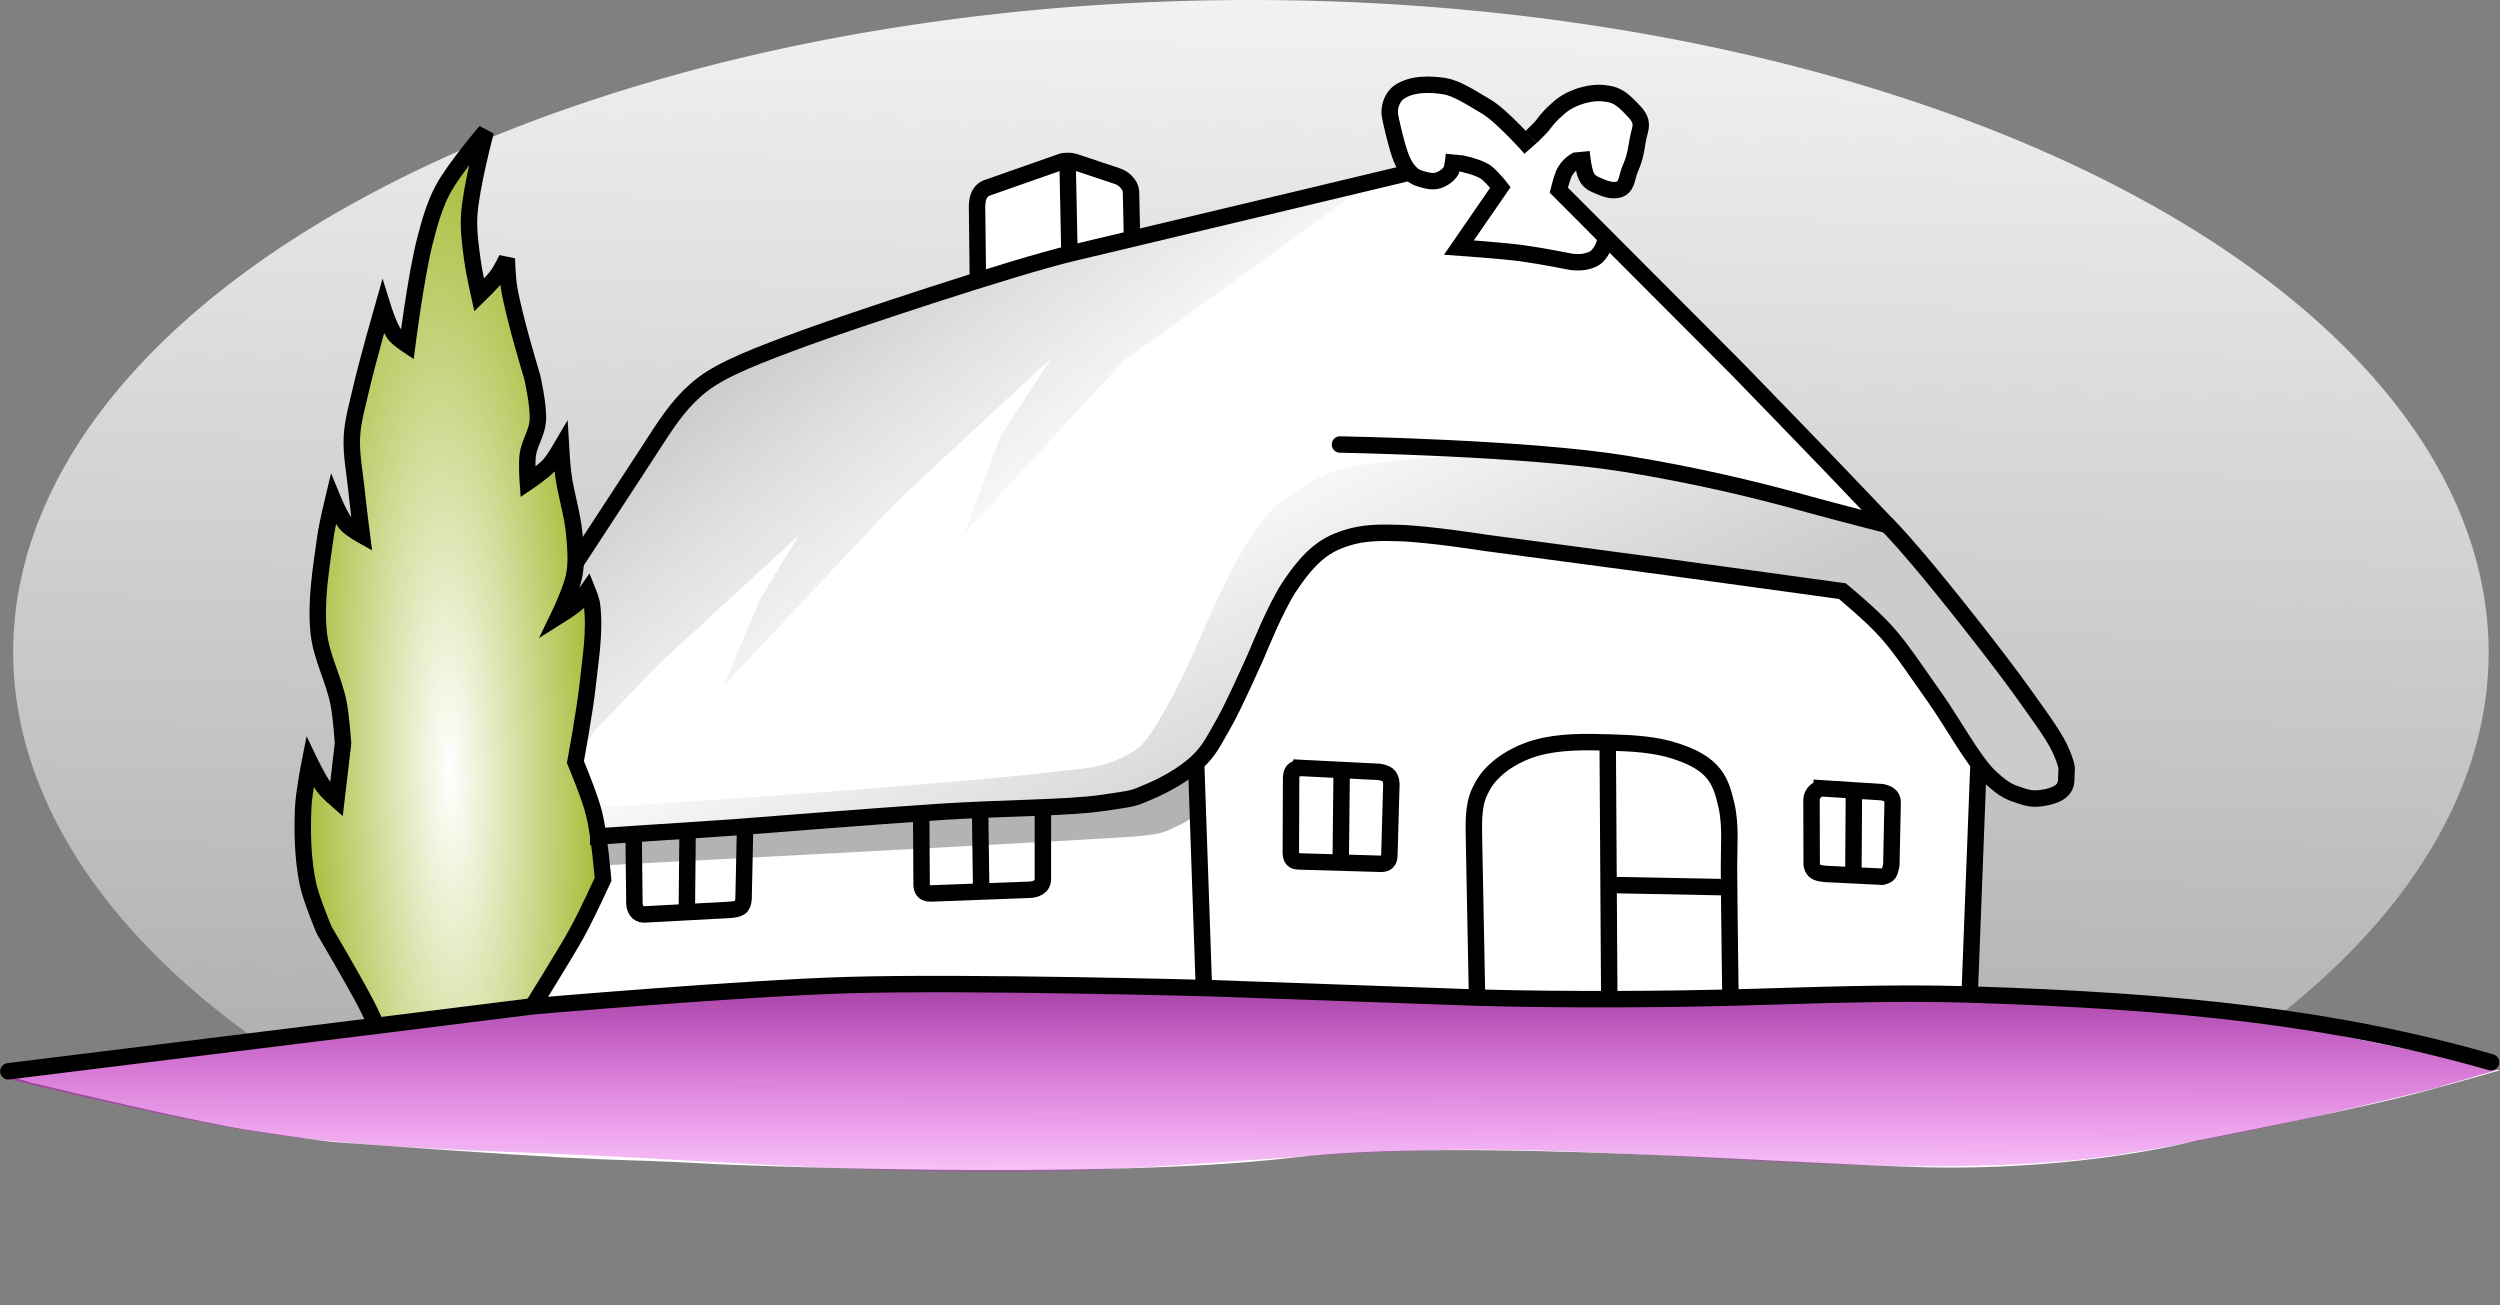 <?xml version="1.0" encoding="UTF-8" standalone="no"?>
<!-- Created with Inkscape (http://www.inkscape.org/) -->

<svg
   xmlns:osb="http://www.openswatchbook.org/uri/2009/osb"
   xmlns:dc="http://purl.org/dc/elements/1.1/"
   xmlns:cc="http://creativecommons.org/ns#"
   xmlns:rdf="http://www.w3.org/1999/02/22-rdf-syntax-ns#"
   xmlns:svg="http://www.w3.org/2000/svg"
   xmlns="http://www.w3.org/2000/svg"
   xmlns:xlink="http://www.w3.org/1999/xlink"
   xmlns:sodipodi="http://sodipodi.sourceforge.net/DTD/sodipodi-0.dtd"
   xmlns:inkscape="http://www.inkscape.org/namespaces/inkscape"
   width="322.068mm"
   height="168.124mm"
   viewBox="0 0 1141.186 595.714"
   id="svg2"
   version="1.1"
   inkscape:version="0.91 r13725"
   sodipodi:docname="bildlogo.svg">
  <rect x="0" y="0" width="1141.186" height="595.714" fill="#808080" stroke="none"/>
  <defs
     id="defs4">
    <linearGradient
       inkscape:collect="always"
       id="linearGradient5782">
      <stop
         style="stop-color:#f2f2f2;stop-opacity:1;"
         offset="0"
         id="stop5784" />
      <stop
         style="stop-color:#f5f5f5;stop-opacity:0"
         offset="1"
         id="stop5786" />
    </linearGradient>
    <linearGradient
       inkscape:collect="always"
       id="linearGradient5667">
      <stop
         style="stop-color:#cccccc;stop-opacity:1;"
         offset="0"
         id="stop5669" />
      <stop
         style="stop-color:#cccccc;stop-opacity:0;"
         offset="1"
         id="stop5671" />
    </linearGradient>
    <linearGradient
       inkscape:collect="always"
       id="linearGradient5618">
      <stop
         style="stop-color:#cccccc;stop-opacity:1;"
         offset="0"
         id="stop5620" />
      <stop
         id="stop5627"
         offset="0.34"
         style="stop-color:#cccccc;stop-opacity:0.624;" />
      <stop
         style="stop-color:#cccccc;stop-opacity:0;"
         offset="1"
         id="stop5622" />
    </linearGradient>
    <linearGradient
       inkscape:collect="always"
       id="linearGradient5570">
      <stop
         id="stop5574"
         offset="0"
         style="stop-color:#a1b92e;stop-opacity:0;" />
      <stop
         id="stop5572"
         offset="1"
         style="stop-color:#a1b92e;stop-opacity:1;" />
    </linearGradient>
    <linearGradient
       inkscape:collect="always"
       id="linearGradient5528">
      <stop
         style="stop-color:#7c1f7c;stop-opacity:1"
         offset="0"
         id="stop5530" />
      <stop
         style="stop-color:#ff00ff;stop-opacity:0;"
         offset="1"
         id="stop5532" />
    </linearGradient>
    <linearGradient
       id="linearGradient5441"
       osb:paint="solid">
      <stop
         style="stop-color:#000000;stop-opacity:1;"
         offset="0"
         id="stop5443" />
    </linearGradient>
    <linearGradient
       id="linearGradient5435"
       osb:paint="solid">
      <stop
         style="stop-color:#000000;stop-opacity:1;"
         offset="0"
         id="stop5437" />
    </linearGradient>
    <linearGradient
       inkscape:collect="always"
       xlink:href="#linearGradient5528"
       id="linearGradient5536"
       x1="951.145"
       y1="492.925"
       x2="951.023"
       y2="639.528"
       gradientUnits="userSpaceOnUse" />
    <radialGradient
       inkscape:collect="always"
       xlink:href="#linearGradient5570"
       id="radialGradient5578"
       cx="312.137"
       cy="363.163"
       fx="312.137"
       fy="363.163"
       r="68.69"
       gradientTransform="matrix(1.029,-0.028,0.122,4.501,-53.276,-1205.424)"
       gradientUnits="userSpaceOnUse" />
    <linearGradient
       inkscape:collect="always"
       xlink:href="#linearGradient5618"
       id="linearGradient5624"
       x1="106.937"
       y1="387.955"
       x2="199.128"
       y2="502.241"
       gradientUnits="userSpaceOnUse" />
    <linearGradient
       inkscape:collect="always"
       xlink:href="#linearGradient5667"
       id="linearGradient5673"
       x1="699.557"
       y1="439.916"
       x2="630.808"
       y2="295.69"
       gradientUnits="userSpaceOnUse" />
    <linearGradient
       inkscape:collect="always"
       xlink:href="#linearGradient5782"
       id="linearGradient5788"
       x1="674.286"
       y1="64.546"
       x2="657.143"
       y2="913.117"
       gradientUnits="userSpaceOnUse"
       gradientTransform="translate(-106.857,-68.117)" />
  </defs>
  <sodipodi:namedview
     id="base"
     pagecolor="#ffffff"
     bordercolor="#666666"
     borderopacity="1.0"
     inkscape:pageopacity="0.0"
     inkscape:pageshadow="2"
     inkscape:zoom="0.9899495"
     inkscape:cx="372.47688"
     inkscape:cy="195.67727"
     inkscape:document-units="px"
     inkscape:current-layer="layer4"
     showgrid="false"
     inkscape:window-width="1855"
     inkscape:window-height="1056"
     inkscape:window-x="65"
     inkscape:window-y="24"
     inkscape:window-maximized="1"
     fit-margin-top="0"
     fit-margin-left="0"
     fit-margin-right="0"
     fit-margin-bottom="0"
     inkscape:snap-center="false" />
  <g
     inkscape:groupmode="layer"
     id="layer6"
     inkscape:label="Hintergrund"
     style="display:inline"
     transform="translate(-106.857,-68.117)">
    <path
       style="opacity:1;fill:url(#linearGradient5788);fill-opacity:1;fill-rule:evenodd;stroke-width:1;stroke-linecap:round;stroke-linejoin:miter;stroke-miterlimit:4;stroke-dasharray:none"
       d="M 571 0 A 565 297.857 0 0 0 6 297.857 A 565 297.857 0 0 0 141.863 491.076 L 1000.779 491.076 A 565 297.857 0 0 0 1136 297.857 A 565 297.857 0 0 0 571 0 z "
       transform="translate(106.857,68.117)"
       id="path5774" />
  </g>
  <g
     inkscape:groupmode="layer"
     id="layer7"
     inkscape:label="Wand"
     style="display:inline"
     transform="translate(-106.857,-68.117)">
    <path
       style="fill:#ffffff;fill-opacity:1;fill-rule:evenodd;stroke:#000000;stroke-width:0;stroke-linecap:butt;stroke-linejoin:miter;stroke-miterlimit:4;stroke-dasharray:none;stroke-opacity:1"
       d="m 355.069,524.846 25.254,-45.962 3.03,-9.091 -3.536,-32.325 -10.102,-19.698 10.102,-59.094 -3.536,-18.183 -11.617,6.061 5.051,-25.254 43.942,-61.619 14.647,-15.657 123.744,-46.467 0.253,-37.628 3.536,-5.808 35.86,-13.385 7.324,2.273 22.728,9.091 2.525,5.556 1.263,20.456 122.228,-30.557 -4.798,-15.91 0.505,-13.385 2.778,-10.859 20.203,1.263 22.728,10.607 c 0,0 10.607,10.354 12.374,10.607 1.768,0.253 8.839,-5.303 8.839,-5.303 l 21.213,-13.385 17.93,4.798 6.566,12.627 -7.576,23.486 -3.788,2.778 c 0,0 -9.596,-2.273 -10.354,-3.283 -0.758,-1.01 -4.798,-8.334 -4.798,-8.334 l -6.313,1.515 -1.515,11.869 101.52,103.288 92.078,104.969 31.429,45 2.857,17.143 -6.072,5.714 -16.071,-2.857 -16.071,-12.143 -5.357,106.786 -102.49,-0.71 -58.841,0.253 -65.155,-2.525 -126.728,-0.946 -155.714,-2.857 -91.567,4.561 z"
       id="path5777"
       inkscape:connector-curvature="0" />
    <path
       style="display:inline;fill:#ffffff;fill-opacity:1;fill-rule:evenodd;stroke:#000000;stroke-width:0;stroke-linecap:butt;stroke-linejoin:miter;stroke-miterlimit:4;stroke-dasharray:none;stroke-opacity:1"
       d="m 356.079,522.826 25.759,-44.952 0.505,-22.223 -10.102,-38.891 5.556,-73.741 -9.596,1.01 c 0,0 2.525,-25.759 2.525,-28.284 0,-2.525 -9.091,-36.871 -9.091,-36.871 l -13.637,9.091 -3.03,-11.112 6.061,-15.657 -7.071,-46.972 -6.814,-24.321 -11.071,13.214 -5.357,-28.571 7.5,-42.5 -16.786,17.857 -13.214,34.286 -5.357,37.5 -8.571,-6.429 -5.714,9.286 -10,44.286 2.143,44.643 -12.143,-13.214 -3.571,22.857 -2.857,36.071 11.071,38.214 -1.429,33.571 -11.786,-9.643 -3.571,15.357 5.099,44.721 27.274,51.013 -113.642,19.698 -57.074,6.061 12.627,4.041 c 0,0 60.484,14.61 91.062,20.264 15.437,2.855 46.59,6.887 46.59,6.887 148.103,10.846 117.281,6.782 175.921,10.172 0,0 172.992,7.679 262.511,-2.988 78.672,-9.375 231.664,3.261 290.459,4.431 71.223,1.417 122.03,-12.156 122.03,-12.156 0,0 61.949,-12.054 92.617,-19.569 15.476,-3.792 46.141,-12.596 46.141,-12.596 l -51.518,-16.668 -127.784,-16.668 -138.391,-2.02 -61.114,3.536 -96.975,-3.536 -233.69,-4.622 -127.857,4.286 -50.714,7.143 z"
       id="path5779"
       inkscape:connector-curvature="0"
       sodipodi:nodetypes="ccccccsccccccccccccccccccccccccccccsccsscscccccccccc" />
  </g>
  <g
     inkscape:groupmode="layer"
     id="layer4"
     inkscape:label="Farbfüllungen 1. Grad"
     style="display:inline"
     transform="translate(-106.857,-68.117)">
    <path
       style="fill:url(#linearGradient5536);fill-opacity:1;fill-rule:evenodd;stroke:#000000;stroke-width:0;stroke-linecap:butt;stroke-linejoin:miter;stroke-miterlimit:4;stroke-dasharray:none;stroke-opacity:1"
       d="m 108.929,560.26 163.571,-22.143 141.429,-16.071 140.645,-6.291 188.393,6.061 110.612,1.515 111.117,-2.02 171.376,11.449 84.193,17.34 27.779,6.061 -31.315,9.091 c 0,0 -109.198,27.651 -165.061,32.642 -94.792,8.469 -190.312,-6.496 -285.467,-4.863 -65.568,1.126 -130.898,9.692 -196.475,10.102 -60.654,0.379 -121.253,-3.94 -181.827,-7.071 C 335.669,593.362 283.144,593.036 231.325,585.96 190.02,580.321 108.929,560.26 108.929,560.26 Z"
       id="path5518"
       inkscape:connector-curvature="0"
       sodipodi:nodetypes="cccccccccccaaaaac" />
    <path
       style="opacity:1;fill:url(#radialGradient5578);fill-opacity:1;fill-rule:evenodd;stroke:#000000;stroke-width:0;stroke-linecap:butt;stroke-linejoin:miter;stroke-miterlimit:4;stroke-dasharray:none;stroke-opacity:1"
       d="m 280.822,536.463 -26.264,-44.447 -9.596,-29.294 2.02,-41.416 3.536,-1.01 9.596,11.112 4.546,-20.708 -3.536,-26.769 -10.102,-30.81 2.02,-35.86 7.071,-17.173 8.081,10.102 5.051,2.525 -7.576,-43.437 10.607,-36.365 5.051,-20.203 5.556,8.081 8.081,6.061 4.546,-43.942 10.607,-28.284 17.678,-23.739 -6.061,23.739 1.515,29.294 2.525,16.668 11.112,-9.091 8.081,27.274 6.061,25.759 2.525,15.152 -5.051,19.193 -0.505,8.586 10.607,-7.576 5.556,-7.576 3.03,29.294 3.536,23.234 -5.051,17.678 -3.536,5.556 13.637,-9.091 1.515,10.607 -0.505,23.739 -7.576,36.871 2.02,8.586 9.091,28.284 1.01,22.728 -12.627,29.799 -17.173,26.264 z"
       id="path5538"
       inkscape:connector-curvature="0" />
    <path
       transform="translate(334.661,-151.007)"
       style="display:inline;fill:url(#linearGradient5624);fill-opacity:1;fill-rule:evenodd;stroke:#000000;stroke-width:0;stroke-linecap:butt;stroke-linejoin:miter;stroke-miterlimit:4;stroke-dasharray:none;stroke-opacity:1"
       d="m 41.62,528.876 0.505,-39.396 -11.617,7.576 6.061,-20.203 31.315,-53.538 19.193,-25.254 18.688,-10.607 97.48,-35.86 76.772,-21.213 85.358,-19.193 32.325,-8.586 -112.632,81.317 -72.731,78.792 16.668,-44.447 23.234,-35.86 -71.216,66.165 -78.287,83.338 c 0,0 14.647,-35.86 17.173,-40.406 2.525,-4.546 17.173,-28.284 17.173,-28.284 l -63.135,58.084 -30.81,31.82 -6.566,11.617 z"
       id="path5616"
       inkscape:connector-curvature="0" />
    <path
       style="fill:url(#linearGradient5673);fill-opacity:1;fill-rule:evenodd;stroke:#000000;stroke-width:0;stroke-linecap:butt;stroke-linejoin:miter;stroke-miterlimit:4;stroke-dasharray:none;stroke-opacity:1"
       d="m 381.786,449.903 84.286,-6.071 101.071,-6.071 63.571,-8.571 24.643,-15.714 19.286,-32.143 21.786,-45.714 16.786,-18.214 21.071,-5.357 106.071,10.357 106.786,14.643 15.714,13.214 32.857,42.143 c 0,0 10.714,22.143 12.857,24.643 2.143,2.5 25,16.071 25,16.071 l 16.429,-5 1.071,-13.214 -38.571,-55 -41.996,-50.977 -52.78,-15.91 -66.67,-13.89 -25.872,-1.602 -52.763,-1.429 c 0,0 -35.977,1.977 -52.781,5.814 -8.285,1.891 -27.736,12.767 -34.386,21.106 -22.031,27.627 -30.756,63.418 -49.151,93.587 -5.804,9.519 -8.335,13.619 -18.565,18.05 -9.674,4.19 -16.721,4.255 -24.07,5.137 -68.303,8.2 -215.607,16.898 -215.607,16.898 z"
       id="path5655"
       inkscape:connector-curvature="0"
       sodipodi:nodetypes="cccccccccccccccccccccccssssscc" />
    <path
       style="fill:#b3b3b3;fill-opacity:1;fill-rule:evenodd;stroke:#000000;stroke-width:0;stroke-linecap:butt;stroke-linejoin:miter;stroke-miterlimit:4;stroke-dasharray:none;stroke-opacity:1"
       d="m 380,451.331 218.214,-14.643 28.929,-3.929 25,-14.286 0.714,21.429 c 0,0 -3.694,3.171 -8.694,5.314 -5,2.143 -4.834,3.423 -18.214,4.643 -14.6,1.331 -243.449,13.258 -243.449,13.258 z"
       id="path5683"
       inkscape:connector-curvature="0"
       sodipodi:nodetypes="cccccsscc" />
  </g>
  <g
     inkscape:label="Kontur"
     inkscape:groupmode="layer"
     id="layer1"
     style="display:inline"
     transform="translate(227.804,-219.124)">
    <path
       style="fill:none;fill-rule:evenodd;stroke:#000000;stroke-width:7.5;stroke-linecap:round;stroke-linejoin:miter;stroke-miterlimit:4;stroke-dasharray:none;stroke-opacity:1"
       d="m -224.001,708.153 168.108,-20.791 71.607,-8.929 c 0,0 95.627,-8.241 143.571,-9.643 C 214.502,667.177 325,670.219 325,670.219 l 121.429,4.286 c 43.763,1.201 89.91,0.672 116.429,0 36.177,-0.981 72.391,-2.527 107.857,-1.429 96.95,3.003 167.784,10.609 238.607,30.959"
       id="path5357"
       inkscape:connector-curvature="0"
       sodipodi:nodetypes="cccscccsc" />
    <path
       style="fill:none;fill-rule:evenodd;stroke:#000000;stroke-width:7.5;stroke-linecap:butt;stroke-linejoin:miter;stroke-miterlimit:4;stroke-dasharray:none;stroke-opacity:1"
       d="m 15.279,678.479 c 0,0 15.07,-24.162 20.077,-33.209 5.007,-9.046 12.122,-24.749 12.122,-24.749 0,0 -1.649,-20.065 -4.041,-29.799 -2.008,-8.172 -8.586,-23.739 -8.586,-23.739 0,0 4.306,-23.153 5.556,-34.85 1.307,-12.239 3.517,-24.653 2.02,-36.871 -0.278,-2.273 -2.02,-6.566 -2.02,-6.566 0,0 -2.479,3.564 -4.041,5.051 -2.708,2.577 -9.091,6.566 -9.091,6.566 0,0 5.873,-12.136 7.071,-18.688 1.121,-6.128 0.57,-12.485 0,-18.688 -0.845,-9.207 -3.824,-18.11 -5.051,-27.274 -0.538,-4.019 -1.01,-12.122 -1.01,-12.122 0,0 -3.322,5.695 -5.556,8.081 -2.785,2.975 -9.596,7.576 -9.596,7.576 0,0 -0.611,-8.463 0,-12.627 0.766,-5.217 4.106,-9.898 4.546,-15.152 0.566,-6.763 -2.525,-20.203 -2.525,-20.203 0,0 -8.29,-27.015 -10.607,-40.911 -0.722,-4.33 -1.01,-13.132 -1.01,-13.132 0,0 -2.43,5.094 -4.071,7.372 -2.461,3.417 -8.556,9.295 -8.556,9.295 0,0 -2.33,-10.388 -3.03,-15.657 -0.912,-6.861 -1.937,-13.8 -1.515,-20.708 0.794,-13.018 7.576,-38.386 7.576,-38.386 0,0 -14.537,16.966 -19.698,26.769 -3.82,7.256 -6.039,15.292 -8.081,23.234 -3.998,15.548 -8.081,47.477 -8.081,47.477 0,0 -4.511,-2.968 -5.944,-5.02 -2.5,-3.582 -5.168,-12.152 -5.168,-12.152 0,0 -7.193,25.14 -10.102,37.881 -1.602,7.018 -3.669,14.025 -4.041,21.213 -0.41,7.931 1.214,15.838 2.02,23.739 0.723,7.084 2.525,21.213 2.525,21.213 0,0 -5.15,-2.883 -7.071,-5.051 -2.798,-3.158 -6.061,-11.112 -6.061,-11.112 0,0 -2.741,11.383 -3.536,17.173 -1.973,14.379 -4.512,28.998 -3.03,43.437 1.143,11.135 6.951,21.338 9.091,32.325 1.166,5.986 2.02,18.183 2.02,18.183 l -3.03,25.759 c 0,0 -3.971,-3.471 -5.556,-5.556 -2.692,-3.541 -6.566,-11.617 -6.566,-11.617 0,0 -2.729,13.738 -3.03,20.708 -0.496,11.457 -0.227,23.099 2.02,34.345 1.502,7.519 7.576,21.718 7.576,21.718 0,0 13.214,22.332 19.193,33.84 1.632,3.141 4.546,9.596 4.546,9.596"
       id="path5355"
       inkscape:connector-curvature="0"
       sodipodi:nodetypes="czcscsscscssscscsscscscsscsscscssscscsssccscsscsc" />
    <path
       style="fill:none;fill-rule:evenodd;stroke:#000000;stroke-width:7.5;stroke-linecap:butt;stroke-linejoin:miter;stroke-miterlimit:4;stroke-dasharray:none;stroke-opacity:1"
       d="m 470.893,286.826 c 0,0 -13.036,-14.821 -20.357,-19.107 -7.321,-4.286 -13.393,-8.393 -19.107,-9.286 -5.714,-0.893 -14.685,-1.429 -20.714,2.857 -2.301,1.636 -4.327,5.377 -4.159,9.477 0.089,2.171 3.478,16.373 5.409,20.88 1.775,4.143 4.464,7.679 7.679,8.75 3.214,1.071 5.893,1.753 8.393,1.25 2.666,-0.537 6.429,-3.214 6.964,-5.714 0.536,-2.5 0.893,-6.25 0.893,-6.25"
       id="path5343"
       inkscape:connector-curvature="0"
       sodipodi:nodetypes="cssssssssc" />
    <path
       style="fill:none;fill-rule:evenodd;stroke:#000000;stroke-width:7.5;stroke-linecap:butt;stroke-linejoin:miter;stroke-miterlimit:4;stroke-dasharray:none;stroke-opacity:1"
       d="m 471.104,281.719 c 5.048,-5.022 3.997,-3.819 7.009,-7.683 2.05,-2.63 5.293,-5.348 5.293,-5.348 0,0 3.399,-3.53 9.928,-5.634 6.27,-2.02 10.259,-1.52 12.753,-1.136 4.394,0.675 6.841,2.67 10.785,6.736 3.411,3.516 5.166,5.676 3.875,10.253 -1.755,6.222 -1.289,10.445 -4.459,17.4 -1.348,2.957 -1.282,7.26 -4.118,8.864 -2.937,1.661 -7.119,0.255 -10.066,-1.075 -2.472,-1.116 -4.507,-1.702 -5.891,-4.744 -1.341,-2.946 -2.121,-10.917 -2.121,-10.917"
       id="path5347"
       inkscape:connector-curvature="0"
       sodipodi:nodetypes="cscsssssassc" />
    <path
       style="fill:none;fill-rule:evenodd;stroke:#000000;stroke-width:7.5;stroke-linecap:butt;stroke-linejoin:miter;stroke-miterlimit:4;stroke-dasharray:none;stroke-opacity:1"
       d="m 438.914,293.66 c 0,0 8.791,1.724 11.984,4.414 3.193,2.69 6.183,6.627 6.183,6.627 l -18.928,27.422 c 0,0 19.695,1.397 28.284,2.525 8.589,1.128 23.234,4.041 23.234,4.041 0,0 3.462,0.324 5.303,0 1.841,-0.324 3.971,-0.835 5.556,-2.02 1.584,-1.185 2.799,-3.233 3.536,-4.798 0.737,-1.565 1.071,-4.286 1.071,-4.286"
       id="path5351"
       inkscape:connector-curvature="0"
       sodipodi:nodetypes="czcczczzzc" />
    <path
       style="fill:none;fill-rule:evenodd;stroke:#000000;stroke-width:7.5;stroke-linecap:butt;stroke-linejoin:miter;stroke-miterlimit:4;stroke-dasharray:none;stroke-opacity:1"
       d="m 492.051,292.191 c 0,0 -4.231,1.921 -6.158,6.6 -0.947,2.298 -2.143,7.143 -2.143,7.143 L 565,387.362 c 0,0 44.111,45.414 57.857,60 13.746,14.586 12.771,12.775 25,27.143 12.229,14.368 36.467,45.057 47.143,60 10.676,14.943 15.646,21.661 18.42,28.438 2.774,6.777 2.093,7 2.02,9.849 -0.073,2.849 0.114,4.672 -1.768,6.819 -1.881,2.147 -6.087,3.329 -9.344,3.788 -3.256,0.459 -5.408,0.414 -9.596,-1.01 -4.188,-1.424 -7.034,-1.871 -14.395,-8.839 -7.361,-6.968 -17.158,-25.136 -25.001,-36.113 -7.843,-10.977 -14.798,-21.782 -21.971,-29.799 -7.172,-8.017 -20.203,-18.688 -20.203,-18.688 L 534.118,478.09 450.781,466.979 c 0,0 -26.688,-4.207 -40.154,-4.546 -6.745,-0.17 -13.641,-0.306 -20.203,1.263 -5.171,1.236 -10.343,3.192 -14.647,6.313 -6.18,4.481 -10.927,10.815 -15.152,17.173 -6.21,9.344 -14.647,30.305 -14.647,30.305 0,0 -10.436,23.635 -15.152,31.82 -4.716,8.185 -6.383,12.222 -12.122,17.678 -5.739,5.455 -14.849,10.588 -22.223,13.637 -7.375,3.049 -5.436,2.759 -21.213,5.051 -15.777,2.292 -45.79,2.223 -73.741,4.041 -27.951,1.818 -93.944,7.071 -93.944,7.071 l -62.3,4.13 0,-0.089"
       id="path5353"
       inkscape:connector-curvature="0"
       sodipodi:nodetypes="cscczzzzzzzzzzzcccssssczzzzzccc" />
    <path
       style="fill:none;fill-rule:evenodd;stroke:#000000;stroke-width:7.5;stroke-linecap:butt;stroke-linejoin:miter;stroke-miterlimit:4;stroke-dasharray:none;stroke-opacity:1"
       d="m 446.429,674.326 c 0,0 -1.329,-69.742 -1.429,-73.929 -0.146,-6.164 -0.058,-13.607 2.143,-18.75 2.201,-5.143 4.575,-8.412 8.929,-12.143 4.354,-3.731 10.945,-7.17 17.143,-8.929 11.024,-3.128 22.832,-2.838 34.286,-2.5 9.963,0.294 20.18,0.799 29.643,3.929 5.818,1.924 11.852,4.484 16.071,8.929 4.289,4.518 5.673,9.833 7.078,15.902 2.068,8.93 1.083,19.217 1.136,28.384 0.119,20.477 0.714,61.429 0.714,61.429"
       id="path5359"
       inkscape:connector-curvature="0"
       sodipodi:nodetypes="cszzssssssc" />
    <path
       style="fill:none;fill-rule:evenodd;stroke:#000000;stroke-width:7.5;stroke-linecap:butt;stroke-linejoin:miter;stroke-miterlimit:4;stroke-dasharray:none;stroke-opacity:1"
       d="m 506.071,558.434 0.714,116.429 1.429,0.357"
       id="path5361"
       inkscape:connector-curvature="0" />
    <path
       style="fill:none;fill-rule:evenodd;stroke:#000000;stroke-width:7.5;stroke-linecap:butt;stroke-linejoin:miter;stroke-miterlimit:4;stroke-dasharray:none;stroke-opacity:1"
       d="m 506.25,623.076 55.179,1.071"
       id="path5363"
       inkscape:connector-curvature="0"
       sodipodi:nodetypes="cc" />
    <path
       style="fill:none;fill-rule:evenodd;stroke:#000000;stroke-width:7.5;stroke-linecap:butt;stroke-linejoin:miter;stroke-miterlimit:4;stroke-dasharray:none;stroke-opacity:1"
       d="m 318.198,567.489 3.536,102.025"
       id="path5365"
       inkscape:connector-curvature="0" />
    <path
       style="fill:none;fill-rule:evenodd;stroke:#000000;stroke-width:7.5;stroke-linecap:butt;stroke-linejoin:miter;stroke-miterlimit:4;stroke-dasharray:none;stroke-opacity:1"
       d="m 671.246,674.32 4.041,-105.316"
       id="path5367"
       inkscape:connector-curvature="0"
       sodipodi:nodetypes="cc" />
    <path
       style="fill:none;fill-rule:evenodd;stroke:#000000;stroke-width:7.5;stroke-linecap:butt;stroke-linejoin:miter;stroke-miterlimit:4;stroke-dasharray:none;stroke-opacity:1"
       d="m 603.75,578.969 27.751,1.786 c 3.722,0.801 4.572,2.626 4.643,4.464 l -0.608,28.929 c -0.966,3.67 -0.748,4.241 -4.107,5.179 l -25.997,-1.281 c -2.588,-0.418 -5.506,-0.178 -6.25,-4.286 l -0.074,-29.434 c 0.034,-2.985 2.38,-5.049 4.643,-5.357 z"
       id="path5369"
       inkscape:connector-curvature="0"
       sodipodi:nodetypes="cccccccccc" />
    <path
       style="fill:none;fill-rule:evenodd;stroke:#000000;stroke-width:7.5;stroke-linecap:butt;stroke-linejoin:miter;stroke-miterlimit:4;stroke-dasharray:none;stroke-opacity:1"
       d="m 618.466,579.99 c -0.253,38.386 -0.253,38.386 -0.253,38.386 l 0,0"
       id="path5371"
       inkscape:connector-curvature="0" />
    <path
       style="fill:none;fill-rule:evenodd;stroke:#000000;stroke-width:7.5;stroke-linecap:butt;stroke-linejoin:miter;stroke-miterlimit:4;stroke-dasharray:none;stroke-opacity:1"
       d="m 366.25,569.684 35.536,1.786 c 3.298,0.664 5.342,1.361 5.536,5.536 l -0.893,31.964 c 0.091,3.67 -1.607,4.407 -3.75,4.464 l -36.964,-1.071 c -2.145,-0.141 -4.057,0.007 -4.286,-3.75 l 0.126,-34.56 c 0.164,-3.908 2.275,-4.202 4.695,-4.369 z"
       id="path5373"
       inkscape:connector-curvature="0"
       sodipodi:nodetypes="ccccccccc" />
    <path
       style="fill:none;fill-rule:evenodd;stroke:#000000;stroke-width:7.5;stroke-linecap:butt;stroke-linejoin:miter;stroke-miterlimit:4;stroke-dasharray:none;stroke-opacity:1"
       d="m 384.643,570.398 -0.446,42.143"
       id="path5375"
       inkscape:connector-curvature="0"
       sodipodi:nodetypes="cc" />
    <path
       style="fill:none;fill-rule:evenodd;stroke:#000000;stroke-width:7.5;stroke-linecap:butt;stroke-linejoin:miter;stroke-miterlimit:4;stroke-dasharray:none;stroke-opacity:1"
       d="m 192.687,590.091 0.208,33.282 c 0.274,2.669 1.529,3.602 4.212,3.588 l 44.553,-1.657 c 3.362,-0.037 6.668,-1.303 6.586,-5.035 l 0,-32.451"
       id="path5377"
       inkscape:connector-curvature="0"
       sodipodi:nodetypes="cccccc" />
    <path
       style="fill:none;fill-rule:evenodd;stroke:#000000;stroke-width:7.5;stroke-linecap:butt;stroke-linejoin:miter;stroke-miterlimit:4;stroke-dasharray:none;stroke-opacity:1"
       d="m 219.582,588.702 0.505,36.997"
       id="path5379"
       inkscape:connector-curvature="0" />
    <path
       style="fill:none;fill-opacity:1;fill-rule:evenodd;stroke:#000000;stroke-width:7.5;stroke-linecap:butt;stroke-linejoin:miter;stroke-miterlimit:4;stroke-dasharray:none;stroke-opacity:1"
       d="m 61.429,599.684 0.357,31.786 c 0.111,2.688 1.458,4.985 4.196,5.089 l 38.482,-2.054 c 5.465,-0.342 6.782,-1.06 7.143,-5 l 0.714,-32.857"
       id="path5381"
       inkscape:connector-curvature="0"
       sodipodi:nodetypes="cccccc" />
    <path
       style="fill:none;fill-rule:evenodd;stroke:#000000;stroke-width:7.5;stroke-linecap:butt;stroke-linejoin:miter;stroke-miterlimit:4;stroke-dasharray:none;stroke-opacity:1"
       d="m 86.071,598.255 -0.357,36.964"
       id="path5383"
       inkscape:connector-curvature="0" />
    <path
       style="fill:none;fill-rule:evenodd;stroke:#000000;stroke-width:7.5;stroke-linecap:butt;stroke-linejoin:miter;stroke-miterlimit:4;stroke-dasharray:none;stroke-opacity:1"
       d="m 218.571,347.005 -0.357,-31.607 c -0.134,-3.753 -0.029,-8.338 4.114,-10.377 l 34.798,-12.216 c 1.26,-0.199 3.104,-0.451 5.296,0.126 l 19.896,6.639 c 2.798,0.885 5.94,3.88 6.143,6.902 l 0.468,21.069"
       id="path5385"
       inkscape:connector-curvature="0"
       sodipodi:nodetypes="cccccccc" />
    <path
       style="fill:none;fill-rule:evenodd;stroke:#000000;stroke-width:7.5;stroke-linecap:butt;stroke-linejoin:miter;stroke-miterlimit:4;stroke-dasharray:none;stroke-opacity:1"
       d="m 259.516,292.921 0.841,41.227"
       id="path5387"
       inkscape:connector-curvature="0"
       sodipodi:nodetypes="cc" />
    <path
       style="fill:none;fill-rule:evenodd;stroke:#000000;stroke-width:7.5;stroke-linecap:round;stroke-linejoin:miter;stroke-miterlimit:4;stroke-dasharray:none;stroke-opacity:1"
       d="m 383.858,422.027 c 0,0 85.543,1.486 130.562,8.839 30.422,4.969 57.413,11.235 83.56,18.517 11.442,3.186 35.77,9.408 35.77,9.408 l 0,0"
       id="path5389"
       inkscape:connector-curvature="0"
       sodipodi:nodetypes="csscc" />
    <path
       style="fill:none;fill-opacity:1;fill-rule:evenodd;stroke:#000000;stroke-width:7.5;stroke-linecap:butt;stroke-linejoin:miter;stroke-miterlimit:4;stroke-dasharray:none;stroke-opacity:1"
       d="M 35.079,475.898 C 52.196,449.652 61.964,434.862 71.429,420.219 78.099,409.898 83.75,401.648 93.036,394.505 c 9.286,-7.143 25.65,-13.414 46.429,-21.071 18.232,-6.719 94.671,-32.31 122.679,-38.929 40.972,-9.682 153.909,-36.723 153.909,-36.723"
       id="path5341"
       inkscape:connector-curvature="0"
       sodipodi:nodetypes="cssssc" />
    <path
       style="fill:none;fill-opacity:1;stroke-width:7.5;stroke-miterlimit:4;stroke-dasharray:none"
       d="m 277.233,526.819 c -1.699,-3.438 -7.034,-13.161 -11.856,-21.607 -9.51,-16.66 -13.67,-26.547 -15.798,-37.544 -1.372,-7.092 -1.823,-29.762 -0.764,-38.392 l 0.597,-4.864 1.962,3.094 c 1.883,2.969 9.73,10.564 10.915,10.564 0.314,0 0.573,-0.402 0.575,-0.893 0.002,-0.491 0.785,-7.402 1.74,-15.358 1.474,-12.278 1.632,-15.518 1.045,-21.429 -1.068,-10.758 -1.921,-14.665 -5.646,-25.865 -4.833,-14.529 -5.246,-17.21 -4.818,-31.27 0.318,-10.46 3.435,-36.183 4.515,-37.263 0.172,-0.172 1.461,1.03 2.866,2.67 2.196,2.565 12.17,9.276 12.75,8.578 0.111,-0.133 -0.538,-6.189 -1.442,-13.457 -3.841,-30.881 -4.048,-33.471 -3.168,-39.599 0.8,-5.569 6.091,-27.97 9.542,-40.395 l 1.684,-6.065 1.118,2.136 c 0.615,1.175 2.19,3.137 3.5,4.36 2.416,2.255 7.869,6.1 8.192,5.776 0.097,-0.097 1.183,-7.08 2.412,-15.517 4.168,-28.603 8.377,-46.193 13.497,-56.412 3.013,-6.014 10.97,-17.65 11.33,-16.569 0.129,0.386 -0.418,3.956 -1.215,7.932 -2.522,12.582 -3.037,18.968 -2.223,27.567 0.844,8.916 2.369,18.23 4.269,26.07 l 1.298,5.357 5.807,-6.009 c 3.194,-3.305 5.907,-5.876 6.029,-5.714 0.122,0.162 0.629,2.816 1.127,5.898 0.497,3.082 2.363,10.957 4.146,17.5 1.783,6.543 4.195,15.432 5.359,19.754 1.381,5.125 2.246,10.341 2.487,15 0.346,6.705 0.233,7.507 -1.846,13.084 -2.072,5.559 -2.215,6.56 -2.215,15.536 0,5.277 0.196,9.594 0.436,9.594 0.715,0 10.451,-7.152 12.957,-9.517 1.277,-1.205 2.321,-1.813 2.321,-1.352 0,0.462 1.3,7.514 2.888,15.67 2.356,12.097 2.891,16.383 2.906,23.257 0.021,9.784 -0.849,13.07 -6.933,26.201 -2.087,4.503 -3.661,8.321 -3.498,8.484 0.414,0.414 10.346,-5.848 14.559,-9.178 l 3.493,-2.761 0.464,4.419 c 0.771,7.349 -2.059,34.04 -5.992,56.512 l -2.009,11.478 2.147,5.357 c 6.033,15.052 8.247,24.489 10.145,43.228 l 0.435,4.299 -6.785,13.558 c -3.732,7.457 -10.73,19.982 -15.553,27.833 l -8.768,14.275 -32.5,4.087 c -17.875,2.248 -33.152,4.101 -33.948,4.118 -1.12,0.024 -2.149,-1.386 -4.537,-6.219 z"
       id="path5484"
       inkscape:connector-curvature="0"
       transform="translate(-334.661,151.007)" />
    <path
       style="fill:none;fill-opacity:1;stroke-width:7.5;stroke-miterlimit:4;stroke-dasharray:none"
       d="m 277.233,526.819 c -1.699,-3.438 -7.034,-13.161 -11.856,-21.607 -9.51,-16.66 -13.67,-26.547 -15.798,-37.544 -1.372,-7.092 -1.823,-29.762 -0.764,-38.392 l 0.597,-4.864 1.962,3.094 c 1.883,2.969 9.73,10.564 10.915,10.564 0.314,0 0.573,-0.402 0.575,-0.893 0.002,-0.491 0.785,-7.402 1.74,-15.358 1.474,-12.278 1.632,-15.518 1.045,-21.429 -1.068,-10.758 -1.921,-14.665 -5.646,-25.865 -4.833,-14.529 -5.246,-17.21 -4.818,-31.27 0.318,-10.46 3.435,-36.183 4.515,-37.263 0.172,-0.172 1.461,1.03 2.866,2.67 2.196,2.565 12.17,9.276 12.75,8.578 0.111,-0.133 -0.538,-6.189 -1.442,-13.457 -3.841,-30.881 -4.048,-33.471 -3.168,-39.599 0.8,-5.569 6.091,-27.97 9.542,-40.395 l 1.684,-6.065 1.118,2.136 c 0.615,1.175 2.19,3.137 3.5,4.36 2.416,2.255 7.869,6.1 8.192,5.776 0.097,-0.097 1.183,-7.08 2.412,-15.517 4.168,-28.603 8.377,-46.193 13.497,-56.412 3.013,-6.014 10.97,-17.65 11.33,-16.569 0.129,0.386 -0.418,3.956 -1.215,7.932 -2.522,12.582 -3.037,18.968 -2.223,27.567 0.844,8.916 2.369,18.23 4.269,26.07 l 1.298,5.357 5.807,-6.009 c 3.194,-3.305 5.907,-5.876 6.029,-5.714 0.122,0.162 0.629,2.816 1.127,5.898 0.497,3.082 2.363,10.957 4.146,17.5 1.783,6.543 4.195,15.432 5.359,19.754 1.381,5.125 2.246,10.341 2.487,15 0.346,6.705 0.233,7.507 -1.846,13.084 -2.072,5.559 -2.215,6.56 -2.215,15.536 0,5.277 0.196,9.594 0.436,9.594 0.715,0 10.451,-7.152 12.957,-9.517 1.277,-1.205 2.321,-1.813 2.321,-1.352 0,0.462 1.3,7.514 2.888,15.67 2.356,12.097 2.891,16.383 2.906,23.257 0.021,9.784 -0.849,13.07 -6.933,26.201 -2.087,4.503 -3.661,8.321 -3.498,8.484 0.414,0.414 10.346,-5.848 14.559,-9.178 l 3.493,-2.761 0.464,4.419 c 0.771,7.349 -2.059,34.04 -5.992,56.512 l -2.009,11.478 2.147,5.357 c 6.033,15.052 8.247,24.489 10.145,43.228 l 0.435,4.299 -6.785,13.558 c -3.732,7.457 -10.73,19.982 -15.553,27.833 l -8.768,14.275 -32.5,4.087 c -17.875,2.248 -33.152,4.101 -33.948,4.118 -1.12,0.024 -2.149,-1.386 -4.537,-6.219 z"
       id="path5486"
       inkscape:connector-curvature="0"
       transform="translate(-334.661,151.007)" />
    <path
       style="fill:none;fill-opacity:1;stroke-width:7.5;stroke-miterlimit:4;stroke-dasharray:none"
       d="m 277.233,526.819 c -1.699,-3.438 -7.034,-13.161 -11.856,-21.607 -9.51,-16.66 -13.67,-26.547 -15.798,-37.544 -1.372,-7.092 -1.823,-29.762 -0.764,-38.392 l 0.597,-4.864 1.962,3.094 c 1.883,2.969 9.73,10.564 10.915,10.564 0.314,0 0.573,-0.402 0.575,-0.893 0.002,-0.491 0.785,-7.402 1.74,-15.358 1.474,-12.278 1.632,-15.518 1.045,-21.429 -1.068,-10.758 -1.921,-14.665 -5.646,-25.865 -4.833,-14.529 -5.246,-17.21 -4.818,-31.27 0.318,-10.46 3.435,-36.183 4.515,-37.263 0.172,-0.172 1.461,1.03 2.866,2.67 2.196,2.565 12.17,9.276 12.75,8.578 0.111,-0.133 -0.538,-6.189 -1.442,-13.457 -3.841,-30.881 -4.048,-33.471 -3.168,-39.599 0.8,-5.569 6.091,-27.97 9.542,-40.395 l 1.684,-6.065 1.118,2.136 c 0.615,1.175 2.19,3.137 3.5,4.36 2.416,2.255 7.869,6.1 8.192,5.776 0.097,-0.097 1.183,-7.08 2.412,-15.517 4.168,-28.603 8.377,-46.193 13.497,-56.412 3.013,-6.014 10.97,-17.65 11.33,-16.569 0.129,0.386 -0.418,3.956 -1.215,7.932 -2.522,12.582 -3.037,18.968 -2.223,27.567 0.844,8.916 2.369,18.23 4.269,26.07 l 1.298,5.357 5.807,-6.009 c 3.194,-3.305 5.907,-5.876 6.029,-5.714 0.122,0.162 0.629,2.816 1.127,5.898 0.497,3.082 2.363,10.957 4.146,17.5 1.783,6.543 4.195,15.432 5.359,19.754 1.381,5.125 2.246,10.341 2.487,15 0.346,6.705 0.233,7.507 -1.846,13.084 -2.072,5.559 -2.215,6.56 -2.215,15.536 0,5.277 0.196,9.594 0.436,9.594 0.715,0 10.451,-7.152 12.957,-9.517 1.277,-1.205 2.321,-1.813 2.321,-1.352 0,0.462 1.3,7.514 2.888,15.67 2.356,12.097 2.891,16.383 2.906,23.257 0.021,9.784 -0.849,13.07 -6.933,26.201 -2.087,4.503 -3.661,8.321 -3.498,8.484 0.414,0.414 10.346,-5.848 14.559,-9.178 l 3.493,-2.761 0.464,4.419 c 0.771,7.349 -2.059,34.04 -5.992,56.512 l -2.009,11.478 2.147,5.357 c 6.033,15.052 8.247,24.489 10.145,43.228 l 0.435,4.299 -6.785,13.558 c -3.732,7.457 -10.73,19.982 -15.553,27.833 l -8.768,14.275 -32.5,4.087 c -17.875,2.248 -33.152,4.101 -33.948,4.118 -1.12,0.024 -2.149,-1.386 -4.537,-6.219 z"
       id="path5488"
       inkscape:connector-curvature="0"
       transform="translate(-334.661,151.007)" />
    <path
       style="fill:none;fill-opacity:1;stroke-width:7.5;stroke-miterlimit:4;stroke-dasharray:none"
       d="m 277.233,526.819 c -1.699,-3.438 -7.034,-13.161 -11.856,-21.607 -9.51,-16.66 -13.67,-26.547 -15.798,-37.544 -1.372,-7.092 -1.823,-29.762 -0.764,-38.392 l 0.597,-4.864 1.962,3.094 c 1.883,2.969 9.73,10.564 10.915,10.564 0.314,0 0.573,-0.402 0.575,-0.893 0.002,-0.491 0.785,-7.402 1.74,-15.358 1.474,-12.278 1.632,-15.518 1.045,-21.429 -1.068,-10.758 -1.921,-14.665 -5.646,-25.865 -4.833,-14.529 -5.246,-17.21 -4.818,-31.27 0.318,-10.46 3.435,-36.183 4.515,-37.263 0.172,-0.172 1.461,1.03 2.866,2.67 2.196,2.565 12.17,9.276 12.75,8.578 0.111,-0.133 -0.538,-6.189 -1.442,-13.457 -3.841,-30.881 -4.048,-33.471 -3.168,-39.599 0.8,-5.569 6.091,-27.97 9.542,-40.395 l 1.684,-6.065 1.118,2.136 c 0.615,1.175 2.19,3.137 3.5,4.36 2.416,2.255 7.869,6.1 8.192,5.776 0.097,-0.097 1.183,-7.08 2.412,-15.517 4.168,-28.603 8.377,-46.193 13.497,-56.412 3.013,-6.014 10.97,-17.65 11.33,-16.569 0.129,0.386 -0.418,3.956 -1.215,7.932 -2.522,12.582 -3.037,18.968 -2.223,27.567 0.844,8.916 2.369,18.23 4.269,26.07 l 1.298,5.357 5.807,-6.009 c 3.194,-3.305 5.907,-5.876 6.029,-5.714 0.122,0.162 0.629,2.816 1.127,5.898 0.497,3.082 2.363,10.957 4.146,17.5 1.783,6.543 4.195,15.432 5.359,19.754 1.381,5.125 2.246,10.341 2.487,15 0.346,6.705 0.233,7.507 -1.846,13.084 -2.072,5.559 -2.215,6.56 -2.215,15.536 0,5.277 0.196,9.594 0.436,9.594 0.715,0 10.451,-7.152 12.957,-9.517 1.277,-1.205 2.321,-1.813 2.321,-1.352 0,0.462 1.3,7.514 2.888,15.67 2.356,12.097 2.891,16.383 2.906,23.257 0.021,9.784 -0.849,13.07 -6.933,26.201 -2.087,4.503 -3.661,8.321 -3.498,8.484 0.414,0.414 10.346,-5.848 14.559,-9.178 l 3.493,-2.761 0.464,4.419 c 0.771,7.349 -2.059,34.04 -5.992,56.512 l -2.009,11.478 2.147,5.357 c 6.033,15.052 8.247,24.489 10.145,43.228 l 0.435,4.299 -6.785,13.558 c -3.732,7.457 -10.73,19.982 -15.553,27.833 l -8.768,14.275 -32.5,4.087 c -17.875,2.248 -33.152,4.101 -33.948,4.118 -1.12,0.024 -2.149,-1.386 -4.537,-6.219 z"
       id="path5490"
       inkscape:connector-curvature="0"
       transform="translate(-334.661,151.007)" />
    <path
       style="fill:none;fill-opacity:1;stroke-width:7.5;stroke-miterlimit:4;stroke-dasharray:none"
       d="m 277.233,526.819 c -1.699,-3.438 -7.034,-13.161 -11.856,-21.607 -9.51,-16.66 -13.67,-26.547 -15.798,-37.544 -1.372,-7.092 -1.823,-29.762 -0.764,-38.392 l 0.597,-4.864 1.962,3.094 c 1.883,2.969 9.73,10.564 10.915,10.564 0.314,0 0.573,-0.402 0.575,-0.893 0.002,-0.491 0.785,-7.402 1.74,-15.358 1.474,-12.278 1.632,-15.518 1.045,-21.429 -1.068,-10.758 -1.921,-14.665 -5.646,-25.865 -4.833,-14.529 -5.246,-17.21 -4.818,-31.27 0.318,-10.46 3.435,-36.183 4.515,-37.263 0.172,-0.172 1.461,1.03 2.866,2.67 2.196,2.565 12.17,9.276 12.75,8.578 0.111,-0.133 -0.538,-6.189 -1.442,-13.457 -3.841,-30.881 -4.048,-33.471 -3.168,-39.599 0.8,-5.569 6.091,-27.97 9.542,-40.395 l 1.684,-6.065 1.118,2.136 c 0.615,1.175 2.19,3.137 3.5,4.36 2.416,2.255 7.869,6.1 8.192,5.776 0.097,-0.097 1.183,-7.08 2.412,-15.517 4.168,-28.603 8.377,-46.193 13.497,-56.412 3.013,-6.014 10.97,-17.65 11.33,-16.569 0.129,0.386 -0.418,3.956 -1.215,7.932 -2.522,12.582 -3.037,18.968 -2.223,27.567 0.844,8.916 2.369,18.23 4.269,26.07 l 1.298,5.357 5.807,-6.009 c 3.194,-3.305 5.907,-5.876 6.029,-5.714 0.122,0.162 0.629,2.816 1.127,5.898 0.497,3.082 2.363,10.957 4.146,17.5 1.783,6.543 4.195,15.432 5.359,19.754 1.381,5.125 2.246,10.341 2.487,15 0.346,6.705 0.233,7.507 -1.846,13.084 -2.072,5.559 -2.215,6.56 -2.215,15.536 0,5.277 0.196,9.594 0.436,9.594 0.715,0 10.451,-7.152 12.957,-9.517 1.277,-1.205 2.321,-1.813 2.321,-1.352 0,0.462 1.3,7.514 2.888,15.67 2.356,12.097 2.891,16.383 2.906,23.257 0.021,9.784 -0.849,13.07 -6.933,26.201 -2.087,4.503 -3.661,8.321 -3.498,8.484 0.414,0.414 10.346,-5.848 14.559,-9.178 l 3.493,-2.761 0.464,4.419 c 0.771,7.349 -2.059,34.04 -5.992,56.512 l -2.009,11.478 2.147,5.357 c 6.033,15.052 8.247,24.489 10.145,43.228 l 0.435,4.299 -6.785,13.558 c -3.732,7.457 -10.73,19.982 -15.553,27.833 l -8.768,14.275 -32.5,4.087 c -17.875,2.248 -33.152,4.101 -33.948,4.118 -1.12,0.024 -2.149,-1.386 -4.537,-6.219 z"
       id="path5492"
       inkscape:connector-curvature="0"
       transform="translate(-334.661,151.007)" />
  </g>
</svg>
